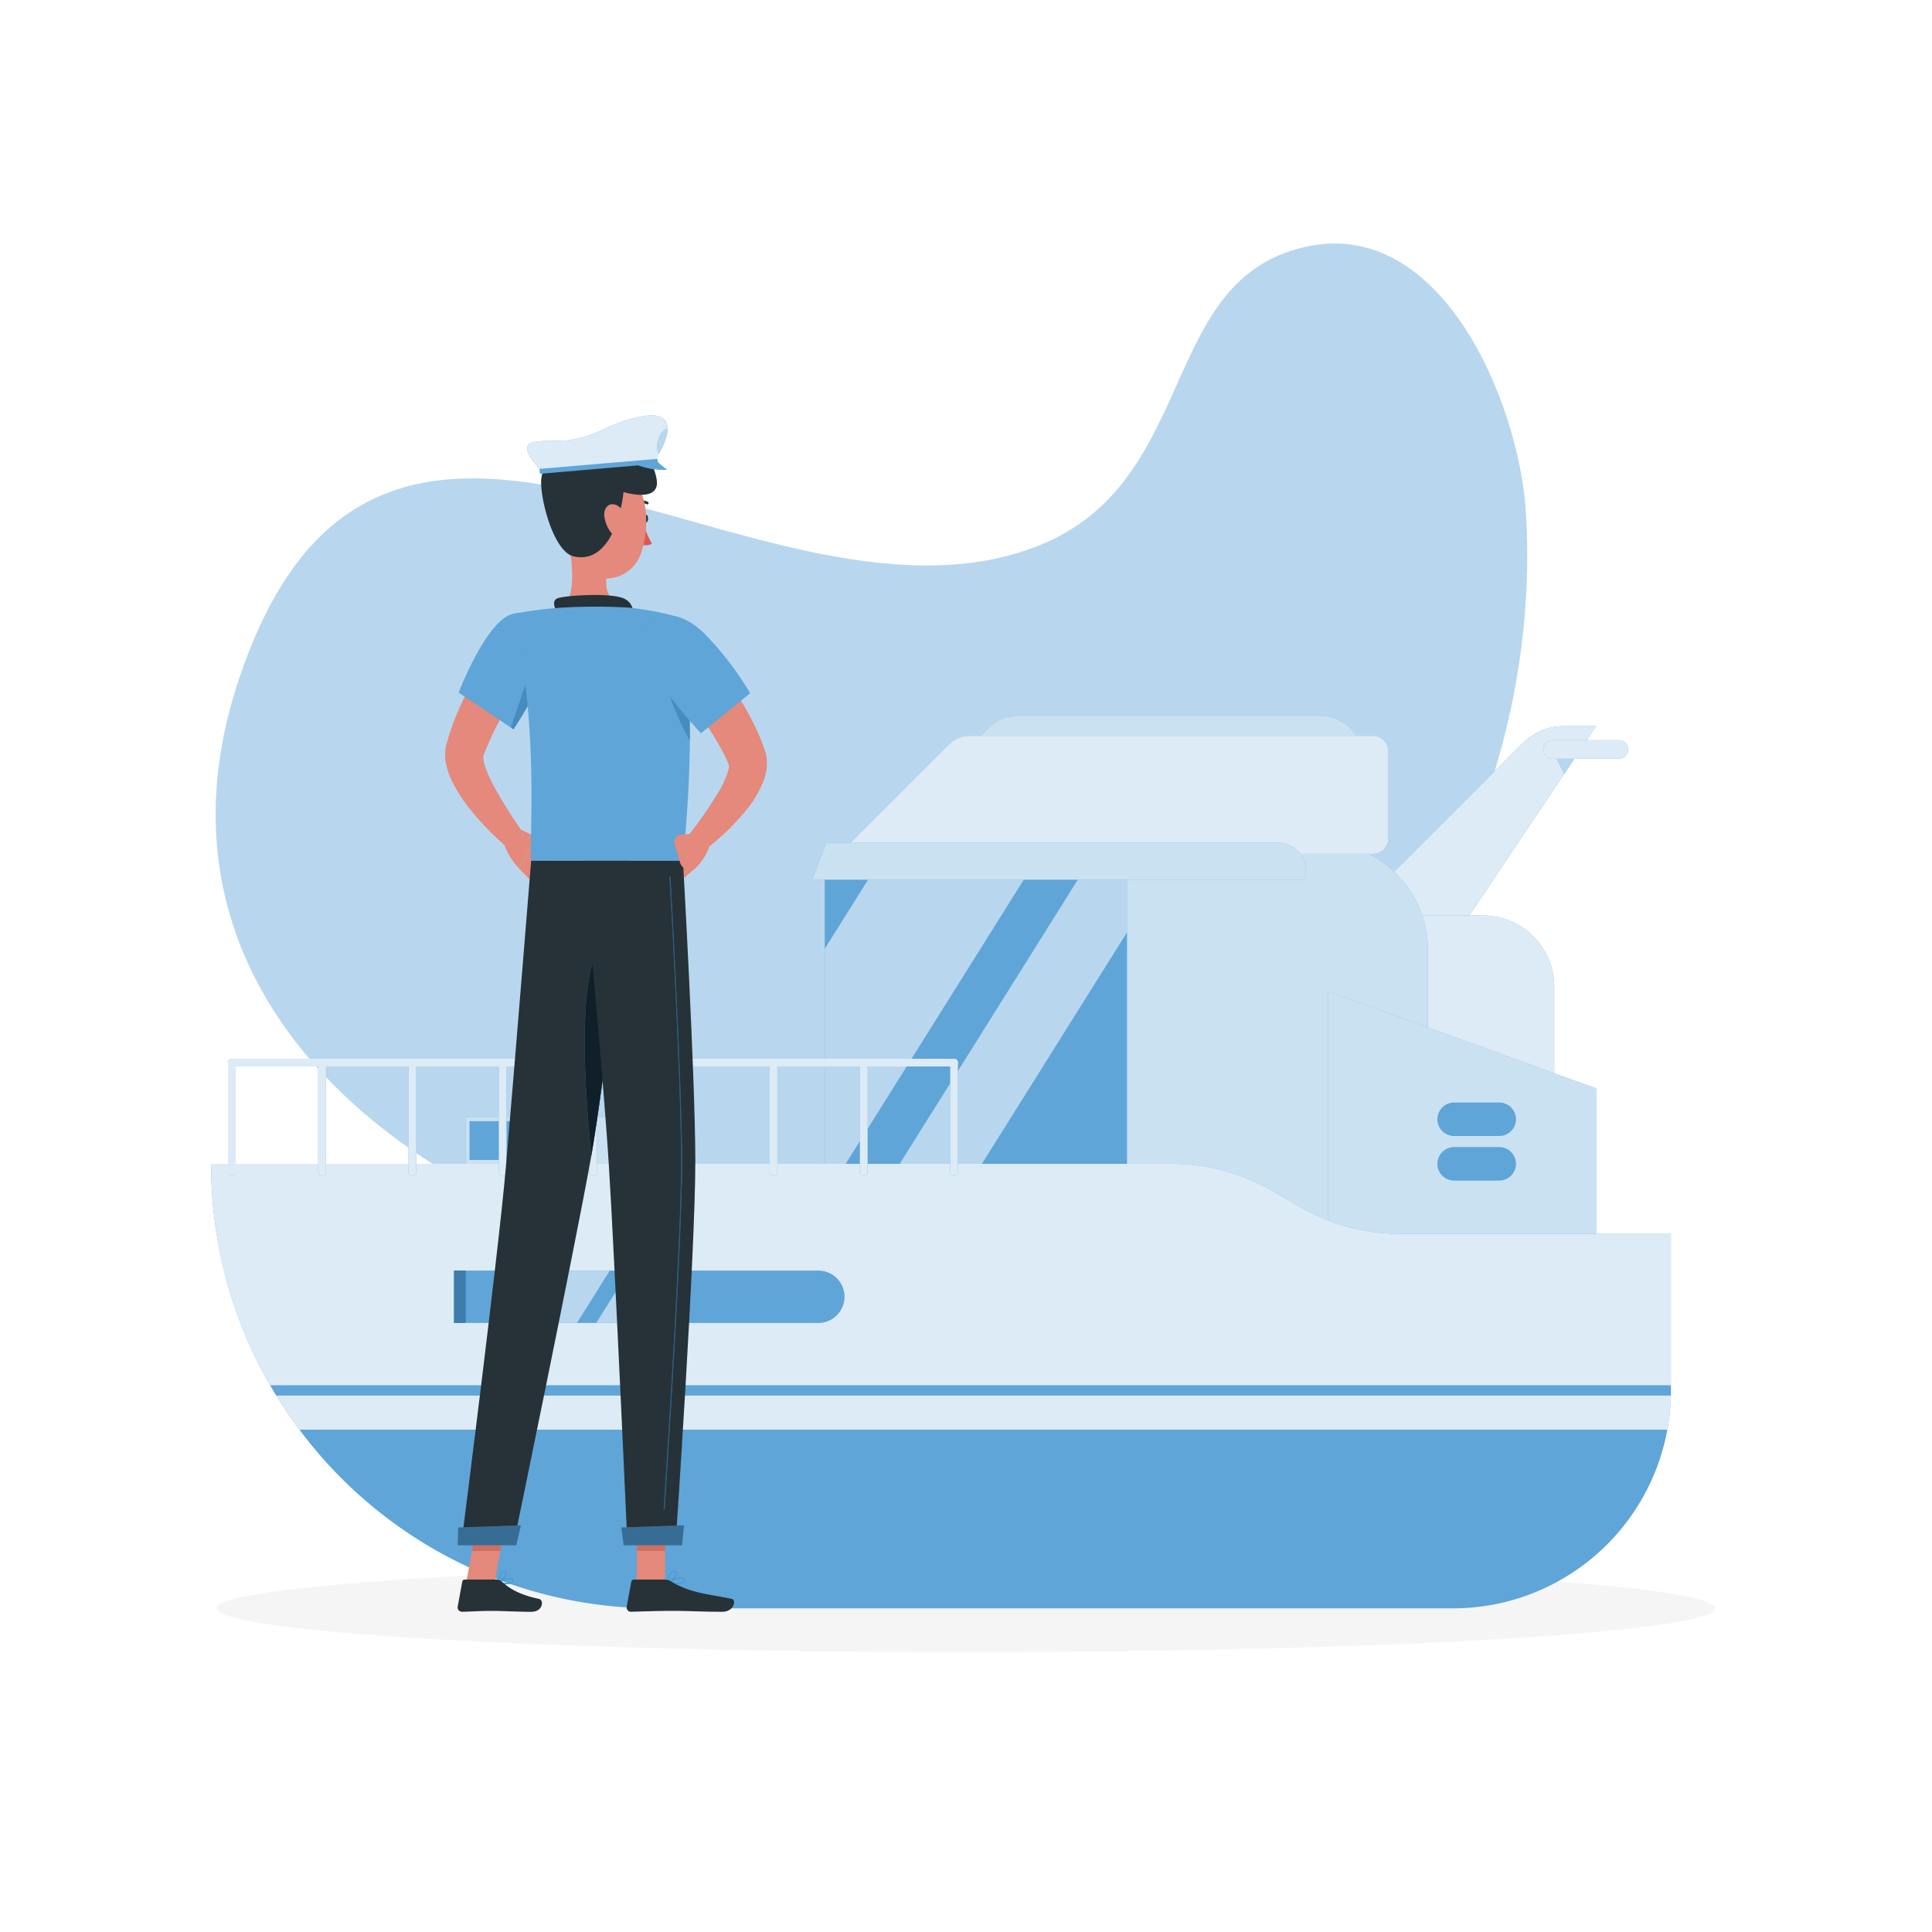 <svg class="animated" id="freepik_stories-yacht" xmlns="http://www.w3.org/2000/svg" viewBox="0 0 500 500" version="1.1" xmlns:xlink="http://www.w3.org/1999/xlink" xmlns:svgjs="http://svgjs.com/svgjs"><style>svg#freepik_stories-yacht:not(.animated) .animable {opacity: 0;}svg#freepik_stories-yacht.animated #freepik--background-simple--inject-8--inject-153 {animation: 1s 1 forwards cubic-bezier(.36,-0.01,.5,1.38) slideDown;animation-delay: 0s;}svg#freepik_stories-yacht.animated #freepik--Shadow--inject-8--inject-153 {animation: 1s 1 forwards cubic-bezier(.36,-0.01,.5,1.38) lightSpeedLeft;animation-delay: 0s;}svg#freepik_stories-yacht.animated #freepik--Yacht--inject-8--inject-153 {animation: 1s 1 forwards cubic-bezier(.36,-0.01,.5,1.38) lightSpeedLeft;animation-delay: 0s;}svg#freepik_stories-yacht.animated #freepik--Character--inject-8--inject-153 {animation: 1s 1 forwards cubic-bezier(.36,-0.01,.5,1.38) zoomIn;animation-delay: 0s;}            @keyframes slideDown {                0% {                    opacity: 0;                    transform: translateY(-30px);                }                100% {                    opacity: 1;                    transform: translateY(0);                }            }                    @keyframes lightSpeedLeft {              from {                transform: translate3d(-50%, 0, 0) skewX(20deg);                opacity: 0;              }              60% {                transform: skewX(-10deg);                opacity: 1;              }              80% {                transform: skewX(2deg);              }              to {                opacity: 1;                transform: translate3d(0, 0, 0);              }            }                    @keyframes zoomIn {                0% {                    opacity: 0;                    transform: scale(0.5);                }                100% {                    opacity: 1;                    transform: scale(1);                }            }        </style><g id="freepik--background-simple--inject-8--inject-153" class="animable" style="transform-origin: 225.53px 197.554px;"><g id="el7vzb7ehag3b"><path d="M267,141.9C194.92,168,98.06,65.92,61.62,176.41c-33.86,102.68,87.49,163.34,175,154.89,95.8-9.25,164.18-104.92,158.28-198.88-1.77-28.11-22.22-78.4-59.21-68C299.33,74.56,310.06,126.28,267,141.9Z" style="fill: rgb(78, 155, 212); opacity: 0.4; transform-origin: 225.53px 197.554px;" class="animable"></path></g></g><g id="freepik--Shadow--inject-8--inject-153" class="animable" style="transform-origin: 250px 416.24px;"><g id="freepik--shadow--inject-8--inject-153" class="animable" style="transform-origin: 250px 416.24px;"><ellipse cx="250" cy="416.24" rx="193.89" ry="11.32" style="fill: rgb(245, 245, 245); transform-origin: 250px 416.24px;" id="el9zlg0g7x97t" class="animable"></ellipse></g></g><g id="freepik--Yacht--inject-8--inject-153" class="animable" style="transform-origin: 243.53px 300.735px;"><path d="M394.06,192.36l-47.31,47.31h31.67l34.66-51.75h-8.3A15.13,15.13,0,0,0,394.06,192.36Z" style="fill: rgb(78, 155, 212); transform-origin: 379.915px 213.795px;" id="eloutky5j8r0h" class="animable"></path><g id="elpc10sgwop98"><path d="M394.06,192.36l-47.31,47.31h31.67l34.66-51.75h-8.3A15.13,15.13,0,0,0,394.06,192.36Z" style="fill: rgb(255, 255, 255); opacity: 0.8; isolation: isolate; transform-origin: 379.915px 213.795px;" class="animable"></path></g><polygon points="402.08 194.75 404.77 200.32 408.5 194.75 402.08 194.75" style="fill: rgb(78, 155, 212); transform-origin: 405.29px 197.535px;" id="ela79yx2t9hx" class="animable"></polygon><g id="elelv1e0bi03e"><polygon points="402.08 194.75 404.77 200.32 408.5 194.75 402.08 194.75" style="fill: rgb(255, 255, 255); opacity: 0.6; isolation: isolate; transform-origin: 405.29px 197.535px;" class="animable"></polygon></g><path d="M418.94,196.38H401.83a2.42,2.42,0,0,1-2.41-2.41h0a2.41,2.41,0,0,1,2.41-2.41h17.11a2.41,2.41,0,0,1,2.41,2.41h0A2.42,2.42,0,0,1,418.94,196.38Z" style="fill: rgb(78, 155, 212); transform-origin: 410.385px 193.97px;" id="elb0qxew32cg8" class="animable"></path><g id="ely27ay3md01p"><path d="M418.94,196.38H401.83a2.42,2.42,0,0,1-2.41-2.41h0a2.41,2.41,0,0,1,2.41-2.41h17.11a2.41,2.41,0,0,1,2.41,2.41h0A2.42,2.42,0,0,1,418.94,196.38Z" style="fill: rgb(255, 255, 255); opacity: 0.8; isolation: isolate; transform-origin: 410.385px 193.97px;" class="animable"></path></g><path d="M264,285.6l29.67-48.68h90.09a18.47,18.47,0,0,1,18.47,18.47h0V285.6Z" style="fill: rgb(78, 155, 212); transform-origin: 333.115px 261.26px;" id="elivjiy9s2flm" class="animable"></path><g id="eld8msjhb1q75"><path d="M264,285.6l29.67-48.68h90.09a18.47,18.47,0,0,1,18.47,18.47h0V285.6Z" style="fill: rgb(255, 255, 255); opacity: 0.8; isolation: isolate; transform-origin: 333.115px 261.26px;" class="animable"></path></g><rect x="213.44" y="224.11" width="109.59" height="86.34" style="fill: rgb(78, 155, 212); transform-origin: 268.235px 267.28px;" id="elr6icxojwsf" class="animable"></rect><g id="elpltx3kewzuo"><rect x="213.44" y="224.11" width="109.59" height="86.34" style="fill: rgb(255, 255, 255); opacity: 0.1; isolation: isolate; transform-origin: 268.235px 267.28px;" class="animable"></rect></g><polygon points="267.18 224.11 213.44 309.85 213.44 245.55 226.88 224.11 267.18 224.11" style="fill: rgb(78, 155, 212); transform-origin: 240.31px 266.98px;" id="el0rjurflkrw5b" class="animable"></polygon><g id="elhjfmqx1jk98"><polygon points="267.18 224.11 213.44 309.85 213.44 245.55 226.88 224.11 267.18 224.11" style="fill: rgb(255, 255, 255); opacity: 0.6; isolation: isolate; transform-origin: 240.31px 266.98px;" class="animable"></polygon></g><polygon points="302.44 224.11 248.32 310.45 227.04 310.45 281.16 224.11 302.44 224.11" style="fill: rgb(78, 155, 212); transform-origin: 264.74px 267.28px;" id="elik1ca8r156g" class="animable"></polygon><g id="el7om5hskhodi"><polygon points="302.44 224.11 248.32 310.45 227.04 310.45 281.16 224.11 302.44 224.11" style="fill: rgb(255, 255, 255); opacity: 0.6; isolation: isolate; transform-origin: 264.74px 267.28px;" class="animable"></polygon></g><path d="M169.71,416.24H376A56.41,56.41,0,0,0,431.5,370H77.5A114.88,114.88,0,0,0,169.71,416.24Z" style="fill: rgb(78, 155, 212); transform-origin: 254.5px 393.12px;" id="el9hsflhc6o" class="animable"></path><g id="elhpunxanc9xi"><path d="M169.71,416.24H376A56.41,56.41,0,0,0,431.5,370H77.5A114.88,114.88,0,0,0,169.71,416.24Z" style="fill: rgb(255, 255, 255); opacity: 0.1; isolation: isolate; transform-origin: 254.5px 393.12px;" class="animable"></path></g><path d="M291.67,218.11h50.19a27.67,27.67,0,0,1,27.67,27.67h0v83H291.67V218.11Z" style="fill: rgb(78, 155, 212); transform-origin: 330.6px 273.445px;" id="elmjhkq5glzum" class="animable"></path><g id="el7w66czvnpmn"><path d="M291.67,218.11h50.19a27.67,27.67,0,0,1,27.67,27.67h0v83H291.67V218.11Z" style="fill: rgb(255, 255, 255); opacity: 0.7; isolation: isolate; transform-origin: 330.6px 273.445px;" class="animable"></path></g><path d="M120.52,289.17h40.16A10.27,10.27,0,0,1,171,299.44v30.82H120.52V289.17Z" style="fill: rgb(78, 155, 212); transform-origin: 145.76px 309.715px;" id="el3ff6ibp05g9" class="animable"></path><g id="el05g5sgymsgzs"><path d="M120.52,289.17h40.16A10.27,10.27,0,0,1,171,299.44v30.82H120.52V289.17Z" style="fill: rgb(255, 255, 255); opacity: 0.7; isolation: isolate; transform-origin: 145.76px 309.715px;" class="animable"></path></g><rect x="121.52" y="290.16" width="26.9" height="10.03" style="fill: rgb(78, 155, 212); transform-origin: 134.97px 295.175px;" id="elunrmk6vp2ki" class="animable"></rect><g id="elmvqr6m9ly6h"><rect x="121.52" y="290.16" width="26.9" height="10.03" style="fill: rgb(255, 255, 255); opacity: 0.1; isolation: isolate; transform-origin: 134.97px 295.175px;" class="animable"></rect></g><polygon points="413.08 328.82 343.75 328.82 343.75 256.56 413.08 281.67 413.08 328.82" style="fill: rgb(78, 155, 212); transform-origin: 378.415px 292.69px;" id="elbimyiq03xq5" class="animable"></polygon><g id="elz45so2fzn9"><polygon points="413.08 328.82 343.75 328.82 343.75 256.56 413.08 281.67 413.08 328.82" style="fill: rgb(255, 255, 255); opacity: 0.7; isolation: isolate; transform-origin: 378.415px 292.69px;" class="animable"></polygon></g><path d="M432.42,319.33v41.84a55.66,55.66,0,0,1-.91,8.83H77.5q-3.19-4.26-6-8.83c-.55-.88-1.08-1.77-1.6-2.67a114.53,114.53,0,0,1-15.26-57.3H303.17a52.13,52.13,0,0,1,26.16,7l7.38,4.27a50.64,50.64,0,0,0,25.42,6.83Z" style="fill: rgb(78, 155, 212); transform-origin: 243.53px 335.6px;" id="el4m2pnwa0wlk" class="animable"></path><g id="elburwqmu2kd4"><path d="M432.42,319.33v41.84a55.66,55.66,0,0,1-.91,8.83H77.5q-3.19-4.26-6-8.83c-.55-.88-1.08-1.77-1.6-2.67a114.53,114.53,0,0,1-15.26-57.3H303.17a52.13,52.13,0,0,1,26.16,7l7.38,4.27a50.64,50.64,0,0,0,25.42,6.83Z" style="fill: rgb(255, 255, 255); opacity: 0.8; isolation: isolate; transform-origin: 243.53px 335.6px;" class="animable"></path></g><path d="M432.42,358.5v2.67H71.52c-.55-.88-1.08-1.77-1.6-2.67Z" style="fill: rgb(78, 155, 212); transform-origin: 251.17px 359.835px;" id="ela3gfbbgpjku" class="animable"></path><g id="elajsvfpsmvtc"><path d="M432.42,358.5v2.67H71.52c-.55-.88-1.08-1.77-1.6-2.67Z" style="fill: rgb(255, 255, 255); opacity: 0.1; isolation: isolate; transform-origin: 251.17px 359.835px;" class="animable"></path></g><path d="M60,304.33a1,1,0,0,1-1-1V275a1,1,0,0,1,1-1H246.91a1,1,0,0,1,0,2H61v27.33A1,1,0,0,1,60,304.33Z" style="fill: rgb(78, 155, 212); transform-origin: 153.455px 289.165px;" id="elmkiz1194k4" class="animable"></path><path d="M83.36,304.33a1,1,0,0,1-1-1V275a1,1,0,0,1,2,0v28.33A1,1,0,0,1,83.36,304.33Z" style="fill: rgb(78, 155, 212); transform-origin: 83.36px 289.165px;" id="el3p4kzfrqse2" class="animable"></path><path d="M246.91,304.33a1,1,0,0,1-1-1V275a1,1,0,0,1,2,0v28.33A1,1,0,0,1,246.91,304.33Z" style="fill: rgb(78, 155, 212); transform-origin: 246.91px 289.165px;" id="elthus877ug0g" class="animable"></path><path d="M223.54,304.33a1,1,0,0,1-1-1V275a1,1,0,0,1,2,0v28.33A1,1,0,0,1,223.54,304.33Z" style="fill: rgb(78, 155, 212); transform-origin: 223.54px 289.165px;" id="el5wwz79rs8fo" class="animable"></path><path d="M200.18,304.33a1,1,0,0,1-1-1V275a1,1,0,0,1,2,0v28.33A1,1,0,0,1,200.18,304.33Z" style="fill: rgb(78, 155, 212); transform-origin: 200.18px 289.165px;" id="el41t1idtx2pw" class="animable"></path><path d="M176.82,304.33a1,1,0,0,1-1-1V275a1,1,0,0,1,2,0v28.33A1,1,0,0,1,176.82,304.33Z" style="fill: rgb(78, 155, 212); transform-origin: 176.82px 289.165px;" id="elugdr75y2rza" class="animable"></path><path d="M153.45,304.33a1,1,0,0,1-1-1V275a1,1,0,0,1,2,0v28.33A1,1,0,0,1,153.45,304.33Z" style="fill: rgb(78, 155, 212); transform-origin: 153.45px 289.165px;" id="elik807rf7vam" class="animable"></path><path d="M130.09,304.33a1,1,0,0,1-1-1V275a1,1,0,0,1,2,0v28.33A1,1,0,0,1,130.09,304.33Z" style="fill: rgb(78, 155, 212); transform-origin: 130.09px 289.165px;" id="el3vma4vwbz0w" class="animable"></path><path d="M106.73,304.33a1,1,0,0,1-1-1V275a1,1,0,0,1,2,0v28.33A1,1,0,0,1,106.73,304.33Z" style="fill: rgb(78, 155, 212); transform-origin: 106.73px 289.165px;" id="eljhwglr86gs" class="animable"></path><g id="elc7avwaignqm"><g style="opacity: 0.8; transform-origin: 153.455px 289.165px;" class="animable"><path d="M60,304.33a1,1,0,0,1-1-1V275a1,1,0,0,1,1-1H246.91a1,1,0,0,1,0,2H61v27.33A1,1,0,0,1,60,304.33Z" style="fill: rgb(255, 255, 255); transform-origin: 153.455px 289.165px;" id="eljm3ke5gvubl" class="animable"></path><path d="M83.36,304.33a1,1,0,0,1-1-1V275a1,1,0,0,1,2,0v28.33A1,1,0,0,1,83.36,304.33Z" style="fill: rgb(255, 255, 255); transform-origin: 83.36px 289.165px;" id="eltf7zwkptk8a" class="animable"></path><path d="M246.91,304.33a1,1,0,0,1-1-1V275a1,1,0,0,1,2,0v28.33A1,1,0,0,1,246.91,304.33Z" style="fill: rgb(255, 255, 255); transform-origin: 246.91px 289.165px;" id="elvrv45ym8zw9" class="animable"></path><path d="M223.54,304.33a1,1,0,0,1-1-1V275a1,1,0,0,1,2,0v28.33A1,1,0,0,1,223.54,304.33Z" style="fill: rgb(255, 255, 255); transform-origin: 223.54px 289.165px;" id="elg61wgdhdi4" class="animable"></path><path d="M200.18,304.33a1,1,0,0,1-1-1V275a1,1,0,0,1,2,0v28.33A1,1,0,0,1,200.18,304.33Z" style="fill: rgb(255, 255, 255); transform-origin: 200.18px 289.165px;" id="elbo58w23ctzc" class="animable"></path><path d="M176.82,304.33a1,1,0,0,1-1-1V275a1,1,0,0,1,2,0v28.33A1,1,0,0,1,176.82,304.33Z" style="fill: rgb(255, 255, 255); transform-origin: 176.82px 289.165px;" id="ell0eu7ldet2" class="animable"></path><path d="M153.45,304.33a1,1,0,0,1-1-1V275a1,1,0,0,1,2,0v28.33A1,1,0,0,1,153.45,304.33Z" style="fill: rgb(255, 255, 255); transform-origin: 153.45px 289.165px;" id="elo87d0de0ddo" class="animable"></path><path d="M130.09,304.33a1,1,0,0,1-1-1V275a1,1,0,0,1,2,0v28.33A1,1,0,0,1,130.09,304.33Z" style="fill: rgb(255, 255, 255); transform-origin: 130.09px 289.165px;" id="elcd07kb7k4hq" class="animable"></path><path d="M106.73,304.33a1,1,0,0,1-1-1V275a1,1,0,0,1,2,0v28.33A1,1,0,0,1,106.73,304.33Z" style="fill: rgb(255, 255, 255); transform-origin: 106.73px 289.165px;" id="el4q6diu124ev" class="animable"></path></g></g><path d="M211.78,342.37H117.5V328.83h94.28a6.78,6.78,0,0,1,6.78,6.77h0A6.78,6.78,0,0,1,211.78,342.37Z" style="fill: rgb(78, 155, 212); transform-origin: 168.03px 335.6px;" id="elw8wrumfdbo" class="animable"></path><g id="el9dnkgq060qh"><path d="M211.78,342.37H117.5V328.83h94.28a6.78,6.78,0,0,1,6.78,6.77h0A6.78,6.78,0,0,1,211.78,342.37Z" style="fill: rgb(255, 255, 255); opacity: 0.1; isolation: isolate; transform-origin: 168.03px 335.6px;" class="animable"></path></g><polygon points="149.33 342.37 137.12 342.37 145.61 328.82 157.82 328.82 149.33 342.37" style="fill: rgb(78, 155, 212); transform-origin: 147.47px 335.595px;" id="elmqov3wf2v4c" class="animable"></polygon><g id="eleak794ykc2a"><polygon points="149.33 342.37 137.12 342.37 145.61 328.82 157.82 328.82 149.33 342.37" style="fill: rgb(255, 255, 255); opacity: 0.6; isolation: isolate; transform-origin: 147.47px 335.595px;" class="animable"></polygon></g><polygon points="161.42 342.37 154.31 342.37 162.8 328.82 169.9 328.82 161.42 342.37" style="fill: rgb(78, 155, 212); transform-origin: 162.105px 335.595px;" id="el5u91wzcnasx" class="animable"></polygon><g id="elq1z5ux77puq"><polygon points="161.42 342.37 154.31 342.37 162.8 328.82 169.9 328.82 161.42 342.37" style="fill: rgb(255, 255, 255); opacity: 0.6; isolation: isolate; transform-origin: 162.105px 335.595px;" class="animable"></polygon></g><rect x="117.5" y="328.83" width="3.02" height="13.54" style="fill: rgb(78, 155, 212); transform-origin: 119.01px 335.6px;" id="elkjatnpzt8lj" class="animable"></rect><g id="el4frj69fxm55"><rect x="117.5" y="328.83" width="3.02" height="13.54" style="opacity: 0.2; isolation: isolate; transform-origin: 119.01px 335.6px;" class="animable"></rect></g><path d="M233.67,210.53l22-22a11.26,11.26,0,0,1,8-3.3h77.82a11.26,11.26,0,0,1,11.26,11.26h0v14Z" style="fill: rgb(78, 155, 212); transform-origin: 293.21px 197.88px;" id="elhd1ftxsgm3e" class="animable"></path><g id="elqlb1hqfe9v"><path d="M233.67,210.53l22-22a11.26,11.26,0,0,1,8-3.3h77.82a11.26,11.26,0,0,1,11.26,11.26h0v14Z" style="fill: rgb(255, 255, 255); opacity: 0.7; isolation: isolate; transform-origin: 293.21px 197.88px;" class="animable"></path></g><path d="M217.22,221l28.31-28.31a7.67,7.67,0,0,1,5.42-2.25h104.3a4,4,0,0,1,4.05,4.05h0v22.44a4,4,0,0,1-4,4.06h-138Z" style="fill: rgb(78, 155, 212); transform-origin: 288.26px 205.72px;" id="elzgyn7u5b09m" class="animable"></path><g id="elyfd3jzx43up"><path d="M217.22,221l28.31-28.31a7.67,7.67,0,0,1,5.42-2.25h104.3a4,4,0,0,1,4.05,4.05h0v22.44a4,4,0,0,1-4,4.06h-138Z" style="fill: rgb(255, 255, 255); opacity: 0.8; isolation: isolate; transform-origin: 288.26px 205.72px;" class="animable"></path></g><path d="M337.35,227.67H210.11l3.83-9.56h117a7,7,0,0,1,6.46,9.56Z" style="fill: rgb(78, 155, 212); transform-origin: 273.998px 222.89px;" id="elu3whcf0q2n" class="animable"></path><g id="elu36wiwsuky"><path d="M337.35,227.67H210.11l3.83-9.56h117a7,7,0,0,1,6.46,9.56Z" style="fill: rgb(255, 255, 255); opacity: 0.7; isolation: isolate; transform-origin: 273.998px 222.89px;" class="animable"></path></g><path d="M388,294H376.33a4.34,4.34,0,0,1-4.33-4.33h0a4.35,4.35,0,0,1,4.33-4.34H388a4.35,4.35,0,0,1,4.33,4.34h0A4.34,4.34,0,0,1,388,294Z" style="fill: rgb(78, 155, 212); transform-origin: 382.165px 289.665px;" id="el5vfypeqxtlc" class="animable"></path><g id="elugl6xyr99l9"><path d="M388,294H376.33a4.34,4.34,0,0,1-4.33-4.33h0a4.35,4.35,0,0,1,4.33-4.34H388a4.35,4.35,0,0,1,4.33,4.34h0A4.34,4.34,0,0,1,388,294Z" style="fill: rgb(255, 255, 255); opacity: 0.1; isolation: isolate; transform-origin: 382.165px 289.665px;" class="animable"></path></g><path d="M388,305.53H376.33A4.34,4.34,0,0,1,372,301.2h0a4.35,4.35,0,0,1,4.33-4.34H388a4.35,4.35,0,0,1,4.33,4.34h0A4.34,4.34,0,0,1,388,305.53Z" style="fill: rgb(78, 155, 212); transform-origin: 382.165px 301.195px;" id="el99tba7sxoh" class="animable"></path><g id="el0vgrx3bamyg"><path d="M388,305.53H376.33A4.34,4.34,0,0,1,372,301.2h0a4.35,4.35,0,0,1,4.33-4.34H388a4.35,4.35,0,0,1,4.33,4.34h0A4.34,4.34,0,0,1,388,305.53Z" style="fill: rgb(255, 255, 255); opacity: 0.1; isolation: isolate; transform-origin: 382.165px 301.195px;" class="animable"></path></g></g><g id="freepik--Character--inject-8--inject-153" class="animable" style="transform-origin: 156.835px 262.319px;"><g id="freepik--character--inject-8--inject-153" class="animable" style="transform-origin: 156.835px 262.319px;"><path d="M179.24,165.06a39.35,39.35,0,0,1,2.69,3c.86,1.05,1.68,2,2.5,3,1.65,2,3.19,4.11,4.69,6.26a74.26,74.26,0,0,1,7.78,14c.25.64.48,1.31.72,2l.36,1a9.62,9.62,0,0,1,.42,1.84,12.51,12.51,0,0,1-.77,5.87,27.73,27.73,0,0,1-4.48,7.6,62.23,62.23,0,0,1-11.44,10.85l-3.77-4a104.6,104.6,0,0,0,8.12-11.69,21.92,21.92,0,0,0,2.44-5.59,2.79,2.79,0,0,0,.05-1.49h0l-.34-.74c-.23-.49-.43-1-.68-1.48a78.12,78.12,0,0,0-7.4-11.69c-1.4-1.91-2.88-3.77-4.38-5.63-.75-.92-1.51-1.84-2.29-2.74l-2.28-2.63Z" style="fill: rgb(228, 137, 123); transform-origin: 184.827px 192.77px;" id="el806s5hn0vv4" class="animable"></path><polygon points="171.88 219.53 176.15 227.96 180.32 224.37 176.9 218.38 171.88 219.53" style="fill: rgb(228, 137, 123); transform-origin: 176.1px 223.17px;" id="elmjhb36j7em" class="animable"></polygon><path d="M139.34,170.7l-2,2.77c-.66.95-1.31,1.92-1.94,2.89-1.27,1.95-2.53,3.9-3.7,5.89a82.81,82.81,0,0,0-6.11,12.07l-.29.76-.14.35h0a1,1,0,0,0-.09.41,8.25,8.25,0,0,0,.4,2.26,32.48,32.48,0,0,0,2.59,5.81,132.45,132.45,0,0,0,7.48,11.84l-4,3.79a70.59,70.59,0,0,1-10.58-11,36.87,36.87,0,0,1-4.28-7,17.74,17.74,0,0,1-1.4-4.78,11.58,11.58,0,0,1,.06-3.22,4.52,4.52,0,0,1,.2-.91l.15-.52.28-1c.36-1.31.82-2.54,1.25-3.79s1-2.46,1.48-3.63c1-2.39,2.2-4.67,3.41-6.92s2.54-4.41,3.92-6.54q1-1.59,2.13-3.15c.73-1.07,1.45-2,2.31-3.14Z" style="fill: rgb(228, 137, 123); transform-origin: 127.268px 191.74px;" id="el6ltkdeva9eo" class="animable"></path><path d="M134.06,214.34l4.68,2.3-4.46,8.08s-3.08-3.17-3.89-6.66Z" style="fill: rgb(228, 137, 123); transform-origin: 134.565px 219.53px;" id="el2p0wqx1k7um" class="animable"></path><polygon points="142.74 222.78 138.74 229.27 134.28 224.72 138.74 216.64 142.74 222.78" style="fill: rgb(228, 137, 123); transform-origin: 138.51px 222.955px;" id="elnnmx6fkkzsa" class="animable"></polygon><path d="M166.33,134.17c-.06.59.2,1.11.58,1.17s.75-.38.81-1-.2-1.11-.58-1.17S166.4,133.58,166.33,134.17Z" style="fill: rgb(38, 50, 56); transform-origin: 167.025px 134.255px;" id="elfjdwfqsrkxc" class="animable"></path><path d="M166.48,135.28a22.41,22.41,0,0,0,2.26,5.45,3.37,3.37,0,0,1-2.86.12Z" style="fill: rgb(222, 87, 83); transform-origin: 167.31px 138.196px;" id="ela5ag2dv0u2" class="animable"></path><path d="M164.64,130.6a.35.35,0,0,1-.34-.36.34.34,0,0,1,.17-.29,3.43,3.43,0,0,1,3.16-.09.35.35,0,0,1,.2.45.36.36,0,0,1-.45.21l-.08-.05a2.73,2.73,0,0,0-2.5.09A.29.29,0,0,1,164.64,130.6Z" style="fill: rgb(38, 50, 56); transform-origin: 166.076px 130.059px;" id="elzreqm0shq8r" class="animable"></path><path d="M146.71,138.43c1.26,5.38,2.7,15.22-.93,18.81,0,0,1.68,5.45,11.67,5.45,11,0,5-5.45,5-5.45-6-1.43-6.07-5.88-5.18-10.05Z" style="fill: rgb(228, 137, 123); transform-origin: 154.932px 150.56px;" id="ellxtb4kg6ch" class="animable"></path><path d="M144.42,159.11c-.86-1.72-1.8-3.7,0-4.32,2-.68,12.71-1.37,16.49-.1a4,4,0,0,1,2.85,4.78Z" style="fill: rgb(38, 50, 56); transform-origin: 153.63px 156.725px;" id="elixs5rbzk6e" class="animable"></path><path d="M131,410a8.82,8.82,0,0,1-1.92-.21.15.15,0,0,1-.13-.13.18.18,0,0,1,.07-.18c.08-.06,2-1.44,3.12-1.2a.82.82,0,0,1,.58.41.71.71,0,0,1,0,.83C132.44,409.91,131.71,410,131,410Zm-1.43-.46c1.1.18,2.6.18,2.9-.23,0,0,.12-.16-.05-.45a.47.47,0,0,0-.35-.24,4.59,4.59,0,0,0-2.54.94Z" style="fill: rgb(78, 155, 212); transform-origin: 130.9px 409.126px;" id="eluz7lagv3ycr" class="animable"></path><path d="M129.08,409.82H129a.18.18,0,0,1-.08-.15c0-.09.09-2.21.92-2.91a1,1,0,0,1,.74-.23.58.58,0,0,1,.57.47c.16.82-1.24,2.42-2,2.83Zm1.37-3a.58.58,0,0,0-.39.15,4.08,4.08,0,0,0-.78,2.31c.72-.57,1.61-1.78,1.52-2.26,0,0,0-.17-.27-.2Z" style="fill: rgb(78, 155, 212); transform-origin: 130.041px 408.178px;" id="el8yv1eyynkv5" class="animable"></path><path d="M175.08,410a12.26,12.26,0,0,1-2.26-.21.17.17,0,0,1-.14-.14.18.18,0,0,1,.08-.18c.37-.21,3.63-2.08,4.42-.79a.68.68,0,0,1,0,.77C176.92,409.89,176,410,175.08,410Zm-1.71-.47c1.38.2,3.24.17,3.56-.28,0,0,.1-.14-.05-.39-.44-.71-2.42.14-3.51.69Z" style="fill: rgb(78, 155, 212); transform-origin: 174.989px 409.115px;" id="elfa25cl7ms0t" class="animable"></path><path d="M172.85,409.82h-.1a.17.17,0,0,1-.07-.16c0-.08.12-2.06,1-2.83a1.19,1.19,0,0,1,1-.3c.49.05.63.3.66.5.14.85-1.53,2.4-2.41,2.8Zm1.68-3a.88.88,0,0,0-.6.23,4,4,0,0,0-.87,2.27c.88-.54,2-1.77,1.93-2.28,0-.05,0-.18-.36-.22Z" style="fill: rgb(78, 155, 212); transform-origin: 174.013px 408.172px;" id="elel2djmjim4" class="animable"></path><polygon points="164.77 409.64 172.12 409.64 172.19 392.63 164.85 392.63 164.77 409.64" style="fill: rgb(228, 137, 123); transform-origin: 168.48px 401.135px;" id="elnu4ycrhq6oe" class="animable"></polygon><polygon points="120.66 409.64 128.01 409.64 131.05 392.63 123.7 392.63 120.66 409.64" style="fill: rgb(228, 137, 123); transform-origin: 125.855px 401.135px;" id="el9kpgbyh1ji4" class="animable"></polygon><path d="M128.5,408.79h-8.25a.61.61,0,0,0-.61.51l-1.2,6.53a1.14,1.14,0,0,0,1,1.29h.18c2.88-.05,4.27-.22,7.9-.22,2.23,0,6.84.24,9.93.24s3.36-3,2.09-3.33c-5.71-1.24-7.91-2.95-9.78-4.57A1.79,1.79,0,0,0,128.5,408.79Z" style="fill: rgb(38, 50, 56); transform-origin: 129.341px 412.964px;" id="ely3v3mlpe5im" class="animable"></path><path d="M172,408.79h-8a.61.61,0,0,0-.61.51l-1.2,6.53a1.11,1.11,0,0,0,.9,1.28.75.75,0,0,0,.21,0c2.89-.05,7.06-.22,10.7-.22,4.26,0,7.94.24,12.92.24,3,0,3.74-3,2.47-3.33-5.8-1.26-10.5-1.39-15.58-4.45A3.44,3.44,0,0,0,172,408.79Z" style="fill: rgb(38, 50, 56); transform-origin: 176.079px 412.96px;" id="elfpwc5qja8nv" class="animable"></path><path d="M132.7,158.9c-6.83,1.58-14,20.35-14,20.35l14.19,9.48a110.52,110.52,0,0,0,8.54-15.53C145.18,164.61,139.67,157.29,132.7,158.9Z" style="fill: rgb(78, 155, 212); transform-origin: 130.672px 173.703px;" id="elnla9gww9eml" class="animable"></path><g id="elu62vz7ofms"><path d="M132.7,158.9c-6.83,1.58-14,20.35-14,20.35l14.19,9.48a110.52,110.52,0,0,0,8.54-15.53C145.18,164.61,139.67,157.29,132.7,158.9Z" style="fill: rgb(255, 255, 255); opacity: 0.1; isolation: isolate; transform-origin: 130.672px 173.703px;" class="animable"></path></g><path d="M138.09,170.87l-5.87,17.41.67.45s2.68-4,5.53-9.33Z" style="fill: rgb(78, 155, 212); transform-origin: 135.32px 179.8px;" id="eliyhvtgl18o" class="animable"></path><g id="elwun5ujqte2"><path d="M138.09,170.87l-5.87,17.41.67.45s2.68-4,5.53-9.33Z" style="opacity: 0.1; isolation: isolate; transform-origin: 135.32px 179.8px;" class="animable"></path></g><path d="M178.53,191.72c-.06,8.2-.55,18.4-1.77,31.06h-39.3c-.51-6,2.15-35.46-4.76-63.88a101.16,101.16,0,0,1,13.09-1.66,145.38,145.38,0,0,1,16.7,0,74.14,74.14,0,0,1,11.37,2s3.36,3.64,4.38,20.71C178.44,183.36,178.55,187.24,178.53,191.72Z" style="fill: rgb(78, 155, 212); transform-origin: 155.616px 189.89px;" id="elytbscdfpdak" class="animable"></path><g id="elqe4ay279q8b"><path d="M178.53,191.72c-.06,8.2-.55,18.4-1.77,31.06h-39.3c-.51-6,2.15-35.46-4.76-63.88a101.16,101.16,0,0,1,13.09-1.66,145.38,145.38,0,0,1,16.7,0,74.14,74.14,0,0,1,11.37,2s3.36,3.64,4.38,20.71C178.44,183.36,178.55,187.24,178.53,191.72Z" style="fill: rgb(255, 255, 255); opacity: 0.1; isolation: isolate; transform-origin: 155.616px 189.89px;" class="animable"></path></g><path d="M178.53,191.72c-2.38-4.34-6.7-13.05-6.09-18l5.8,6.28C178.44,183.36,178.55,187.24,178.53,191.72Z" style="fill: rgb(78, 155, 212); transform-origin: 175.457px 182.72px;" id="elrxhl9cf8da" class="animable"></path><g id="elh4ag93dthw"><path d="M178.53,191.72c-2.38-4.34-6.7-13.05-6.09-18l5.8,6.28C178.44,183.36,178.55,187.24,178.53,191.72Z" style="opacity: 0.1; isolation: isolate; transform-origin: 175.457px 182.72px;" class="animable"></path></g><path d="M166.16,165.92c-.62,7,15.25,23.84,15.25,23.84l12.72-10.36a81.73,81.73,0,0,0-11.89-15.5C174.8,156.71,166.86,158.08,166.16,165.92Z" style="fill: rgb(78, 155, 212); transform-origin: 180.136px 174.481px;" id="elcow5tzvwbx" class="animable"></path><g id="elqeva141g3ta"><path d="M166.16,165.92c-.62,7,15.25,23.84,15.25,23.84l12.72-10.36a81.73,81.73,0,0,0-11.89-15.5C174.8,156.71,166.86,158.08,166.16,165.92Z" style="fill: rgb(255, 255, 255); opacity: 0.1; isolation: isolate; transform-origin: 180.136px 174.481px;" class="animable"></path></g><polygon points="172.19 392.64 172.16 401.4 164.81 401.4 164.84 392.64 172.19 392.64" style="fill: rgb(206, 111, 100); transform-origin: 168.5px 397.02px;" id="eldwznex1gurd" class="animable"></polygon><polygon points="123.7 392.64 131.05 392.64 129.48 401.4 122.13 401.4 123.7 392.64" style="fill: rgb(206, 111, 100); transform-origin: 126.59px 397.02px;" id="eldzudff9l2g8" class="animable"></polygon><path d="M146.91,130.07c-.33,7.31-.89,11.55,2.35,15.8a9.48,9.48,0,0,0,16.6-2.61c2.24-6.28,2.41-17.18-4.33-21.08a9.58,9.58,0,0,0-14.62,7.89Z" style="fill: rgb(228, 137, 123); transform-origin: 156.952px 135.226px;" id="elhqqb5f0vn4p" class="animable"></path><path d="M156.38,114.92c-4.78-2-10.77-1.62-11.26,2-.6,4.37-4,.29-5,6.77-.64,4.24,2.91,19,8.31,20.29,8.11,1.91,12-8.13,12.93-16.64,0,0,9.59,3,8.59-3.23A14.05,14.05,0,0,0,162.7,114S167,119.28,156.38,114.92Z" style="fill: rgb(38, 50, 56); transform-origin: 155.034px 128.967px;" id="elhzlxazmrsla" class="animable"></path><path d="M156.4,133.59a8.63,8.63,0,0,0,2.28,4.88c1.67,1.76,3.28.64,3.47-1.52.16-1.95-.51-5.21-2.5-6.17S156.17,131.4,156.4,133.59Z" style="fill: rgb(228, 137, 123); transform-origin: 159.275px 134.916px;" id="eltzzqtltghxh" class="animable"></path><path d="M145.78,117.59a6.14,6.14,0,0,1-5.68-1S142.23,122.15,145.78,117.59Z" style="fill: rgb(38, 50, 56); transform-origin: 142.94px 117.988px;" id="eltgr78dpajq" class="animable"></path><path d="M172.75,110.77c.07,2.16-1.23,4.91-2.27,6.67a10.33,10.33,0,0,1-1.24,1.76l-29.18,2.62c-9.42-10.12,1.67-6.92,7.73-8,8-1.44,8.47-3.64,16.47-5.67C170.72,106.49,172.67,108.23,172.75,110.77Z" style="fill: rgb(78, 155, 212); transform-origin: 154.581px 114.659px;" id="el1yzps2g0fl1" class="animable"></path><g id="elo7a42e03goa"><path d="M172.75,110.77c.07,2.16-1.23,4.91-2.27,6.67a10.33,10.33,0,0,1-1.24,1.76l-29.18,2.62c-9.42-10.12,1.67-6.92,7.73-8,8-1.44,8.47-3.64,16.47-5.67C170.72,106.49,172.67,108.23,172.75,110.77Z" style="fill: rgb(255, 255, 255); opacity: 0.8; isolation: isolate; transform-origin: 154.581px 114.659px;" class="animable"></path></g><path d="M172.71,121.6a29.13,29.13,0,0,1-2.44-2l-.11-.85-30.58,2.61.16,1.25,25.41-2.17A20.25,20.25,0,0,0,172.71,121.6Z" style="fill: rgb(78, 155, 212); transform-origin: 156.145px 120.68px;" id="elf0mbsoocuno" class="animable"></path><g id="elyb8xu7hogid"><path d="M172.71,121.6a29.13,29.13,0,0,1-2.44-2l-.11-.85-30.58,2.61.16,1.25,25.41-2.17A20.25,20.25,0,0,0,172.71,121.6Z" style="fill: rgb(255, 255, 255); opacity: 0.1; isolation: isolate; transform-origin: 156.145px 120.68px;" class="animable"></path></g><path d="M172.75,110.77c.07,2.16-1.23,4.91-2.27,6.67a4.94,4.94,0,0,1-.1-3.72A4.54,4.54,0,0,1,172.75,110.77Z" style="fill: rgb(78, 155, 212); transform-origin: 171.409px 114.105px;" id="el8tojhuagim" class="animable"></path><g id="eldvfa5rkt4jn"><path d="M172.75,110.77c.07,2.16-1.23,4.91-2.27,6.67a4.94,4.94,0,0,1-.1-3.72A4.54,4.54,0,0,1,172.75,110.77Z" style="fill: rgb(255, 255, 255); opacity: 0.6; isolation: isolate; transform-origin: 171.409px 114.105px;" class="animable"></path></g><path d="M162.81,222.78s-6.16,56.14-9.93,77.17c-4.12,23-20,99.76-20,99.76h-13.5s9.56-74.87,11.54-97.67c2.15-24.75,6.54-79.26,6.54-79.26Z" style="fill: rgb(38, 50, 56); transform-origin: 141.095px 311.245px;" id="elt3spb59p5xj" class="animable"></path><path d="M134.79,394.75c.06,0-1.19,5.17-1.19,5.17H118.47l.1-4.61Z" style="fill: rgb(78, 155, 212); transform-origin: 126.631px 397.335px;" id="el5j9psc1itvf" class="animable"></path><g id="el59ppvcsowhn"><path d="M134.79,394.75c.06,0-1.19,5.17-1.19,5.17H118.47l.1-4.61Z" style="opacity: 0.3; isolation: isolate; transform-origin: 126.631px 397.335px;" class="animable"></path></g><path d="M158.32,242.78c-9.57,1.89-7.16,37.84-5.29,56.33,2.28-13.07,5.38-38.22,7.47-56.07A3.35,3.35,0,0,0,158.32,242.78Z" style="fill: rgb(78, 155, 212); transform-origin: 155.907px 270.906px;" id="el2ceveizdaa9" class="animable"></path><g id="el6yml5hshtxo"><path d="M158.32,242.78c-9.57,1.89-7.16,37.84-5.29,56.33,2.28-13.07,5.38-38.22,7.47-56.07A3.35,3.35,0,0,0,158.32,242.78Z" style="opacity: 0.8; isolation: isolate; transform-origin: 155.907px 270.906px;" class="animable"></path></g><path d="M176.75,222.78s3.14,54.92,3.2,77.33c.07,23.3-5.12,99.6-5.12,99.6H162.38s-3.35-74.94-4.79-97.82c-1.56-24.95-6.67-79.11-6.67-79.11Z" style="fill: rgb(38, 50, 56); transform-origin: 165.435px 311.245px;" id="elnjf7lu0m7a" class="animable"></path><path d="M179.76,215.72l-3.49.28a1.92,1.92,0,0,0-1.75,2.07,1.78,1.78,0,0,0,.07.39l1.44,4.85a2.56,2.56,0,0,0,3.2,1.69,2.64,2.64,0,0,0,.8-.41,13.09,13.09,0,0,0,3.73-6.21Z" style="fill: rgb(228, 137, 123); transform-origin: 179.137px 220.417px;" id="el8jef9p4gbls" class="animable"></path><path d="M171.88,390.77h0a.14.14,0,0,1-.12-.14c1.38-21.11,4.58-72.2,4.52-90.52-.05-18.75-2.28-60.69-3-73.1a.12.12,0,0,1,.11-.13h0a.13.13,0,0,1,.13.12c.68,12.41,2.91,54.35,3,73.11.06,18.33-3.14,69.42-4.52,90.54a.12.12,0,0,1-.12.12Z" style="fill: rgb(78, 155, 212); transform-origin: 174.14px 308.825px;" id="eli8jyboqxr7g" class="animable"></path><g id="elqfef3ek5r6"><path d="M171.88,390.77h0a.14.14,0,0,1-.12-.14c1.38-21.11,4.58-72.2,4.52-90.52-.05-18.75-2.28-60.69-3-73.1a.12.12,0,0,1,.11-.13h0a.13.13,0,0,1,.13.12c.68,12.41,2.91,54.35,3,73.11.06,18.33-3.14,69.42-4.52,90.54a.12.12,0,0,1-.12.12Z" style="opacity: 0.4; isolation: isolate; transform-origin: 174.14px 308.825px;" class="animable"></path></g><path d="M177,394.75c.06,0-.5,5.17-.5,5.17H161.39l-.59-4.61Z" style="fill: rgb(78, 155, 212); transform-origin: 168.902px 397.335px;" id="eltx08vm1trsj" class="animable"></path><g id="elvgdv6egs7jo"><path d="M177,394.75c.06,0-.5,5.17-.5,5.17H161.39l-.59-4.61Z" style="opacity: 0.3; isolation: isolate; transform-origin: 168.902px 397.335px;" class="animable"></path></g></g></g><defs>     <filter id="active" height="200%">         <feMorphology in="SourceAlpha" result="DILATED" operator="dilate" radius="2"></feMorphology>                <feFlood flood-color="#32DFEC" flood-opacity="1" result="PINK"></feFlood>        <feComposite in="PINK" in2="DILATED" operator="in" result="OUTLINE"></feComposite>        <feMerge>            <feMergeNode in="OUTLINE"></feMergeNode>            <feMergeNode in="SourceGraphic"></feMergeNode>        </feMerge>    </filter>    <filter id="hover" height="200%">        <feMorphology in="SourceAlpha" result="DILATED" operator="dilate" radius="2"></feMorphology>                <feFlood flood-color="#ff0000" flood-opacity="0.5" result="PINK"></feFlood>        <feComposite in="PINK" in2="DILATED" operator="in" result="OUTLINE"></feComposite>        <feMerge>            <feMergeNode in="OUTLINE"></feMergeNode>            <feMergeNode in="SourceGraphic"></feMergeNode>        </feMerge>            <feColorMatrix type="matrix" values="0   0   0   0   0                0   1   0   0   0                0   0   0   0   0                0   0   0   1   0 "></feColorMatrix>    </filter></defs></svg>